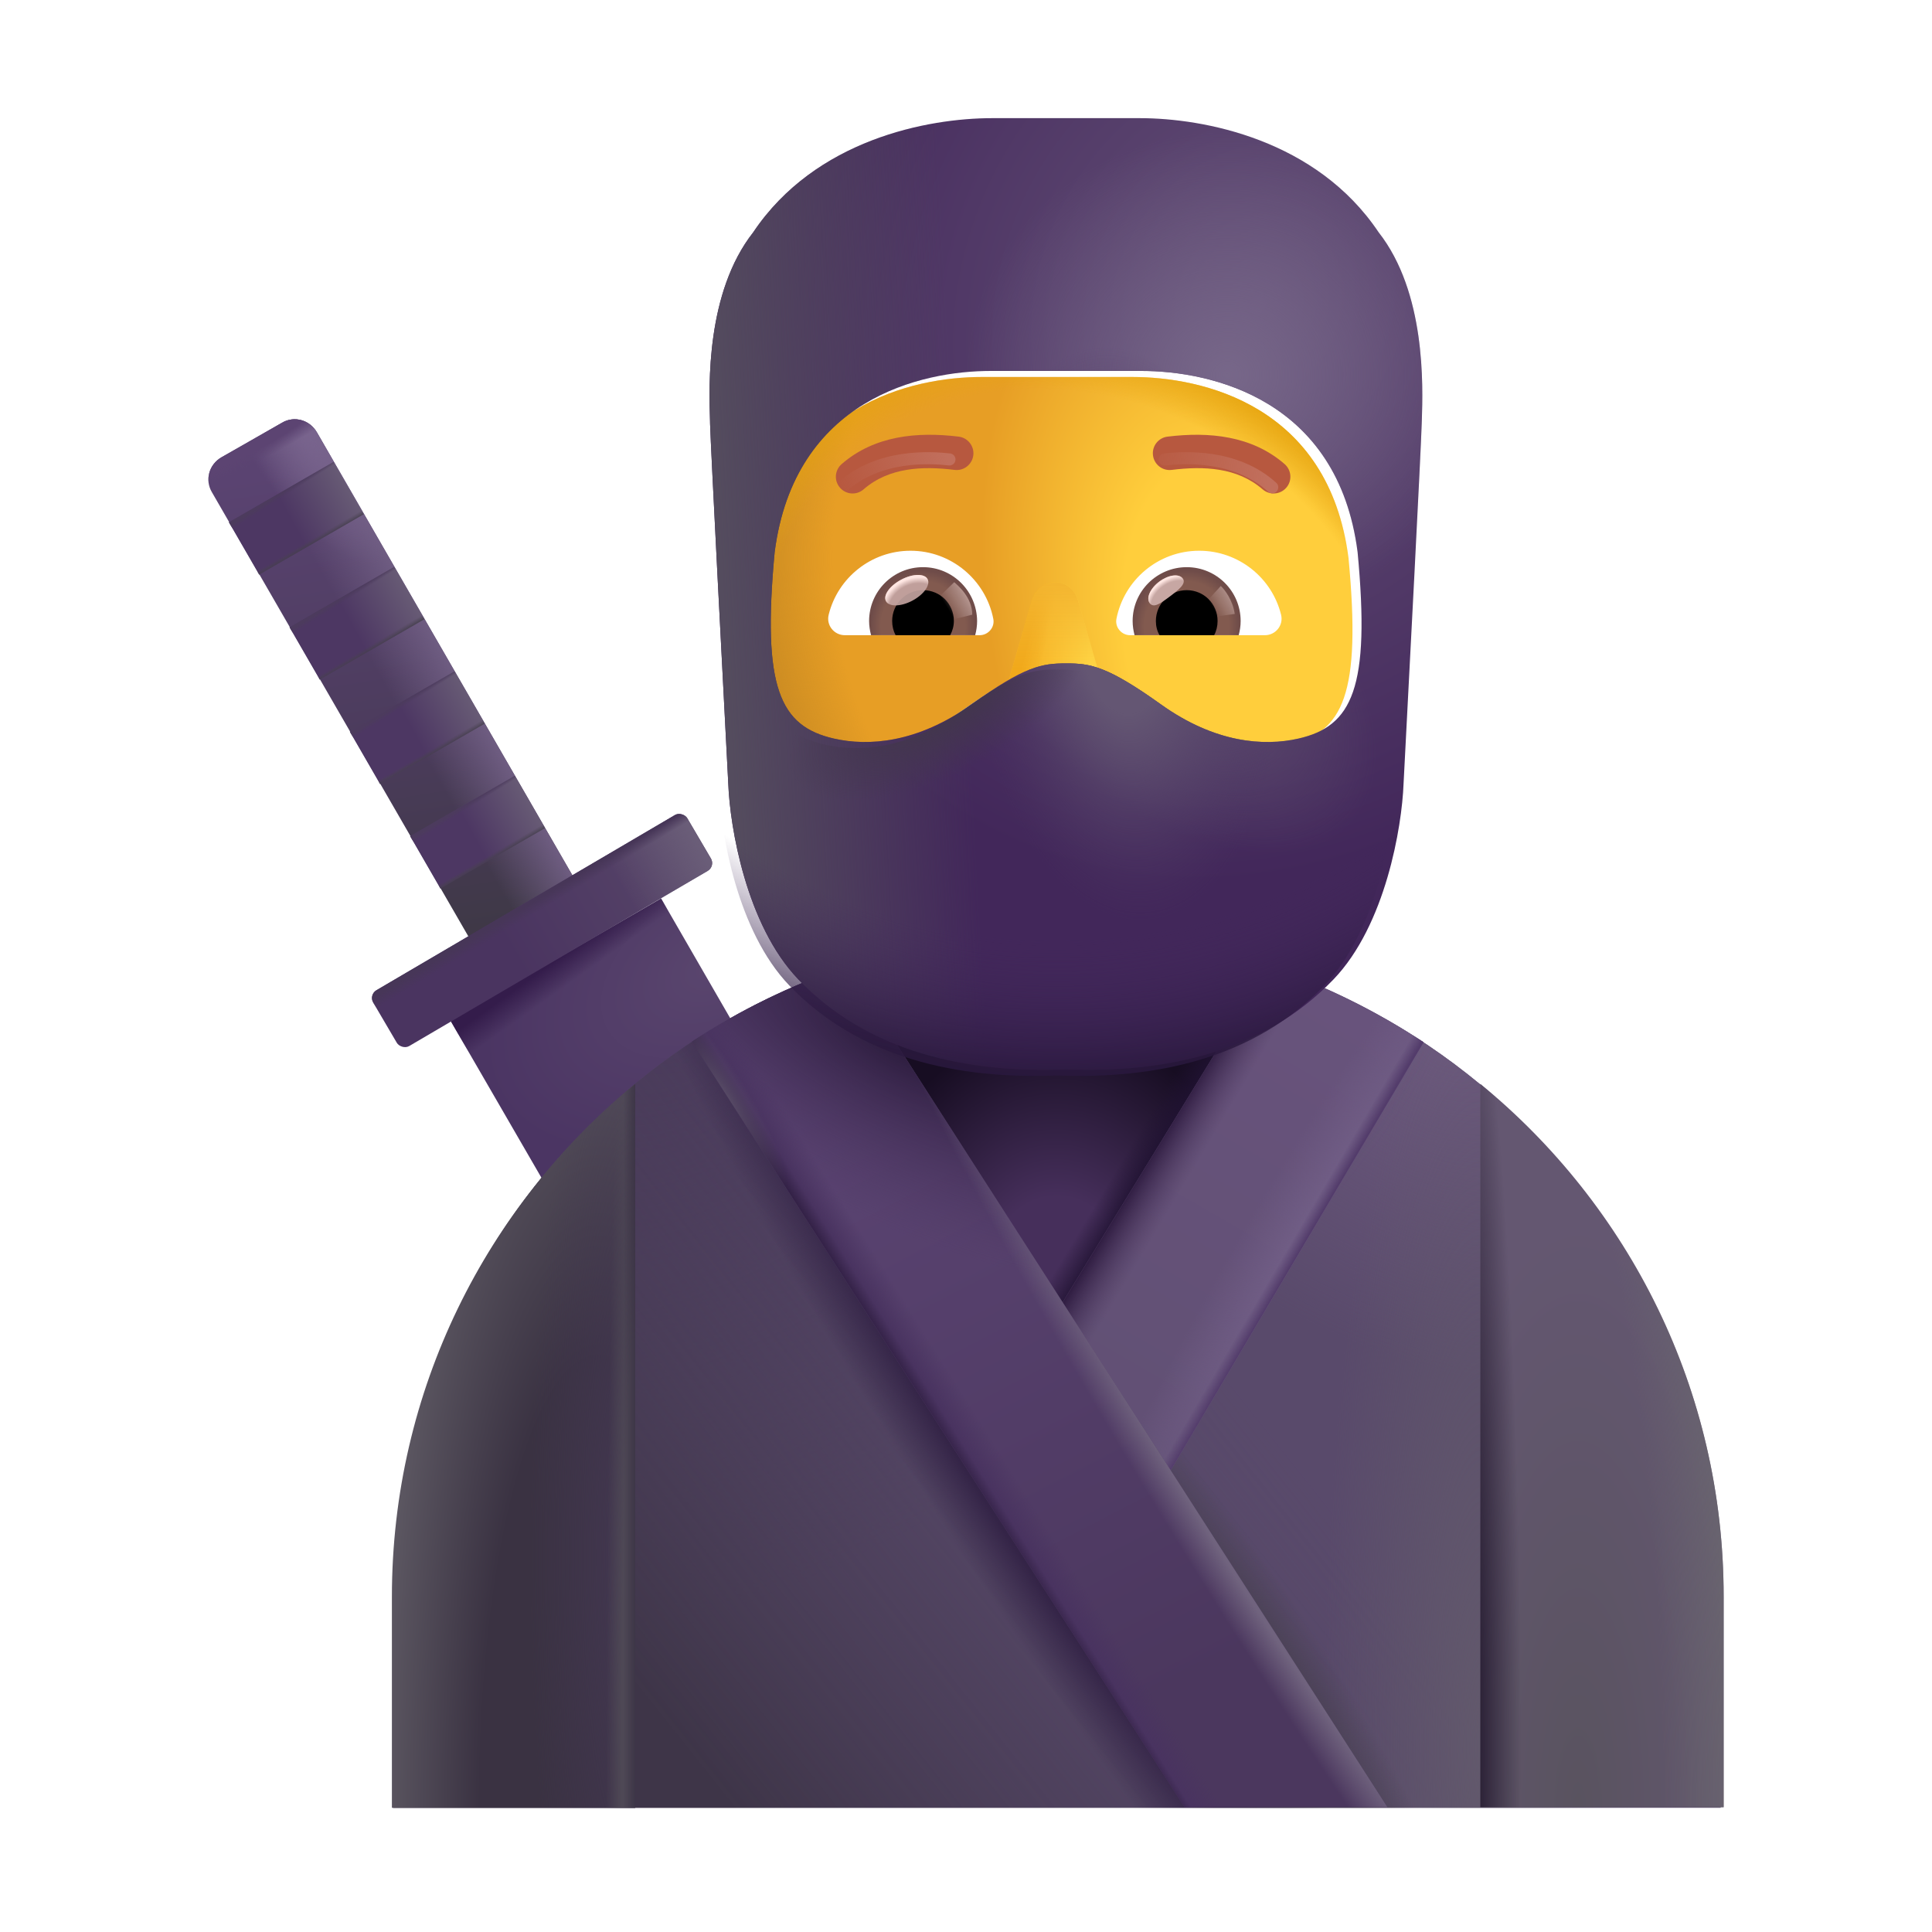 <svg width="32" height="32" viewBox="0 0 32 32" fill="none" xmlns="http://www.w3.org/2000/svg">
<path d="M9.53 14.583L7.8 15.583L3.51 8.153C3.39 7.953 3.46 7.693 3.67 7.573L4.67 7.003C4.87 6.883 5.13 6.953 5.25 7.163L9.53 14.583Z" fill="url(#paint0_linear_4002_2907)"/>
<path d="M9.53 14.583L7.8 15.583L3.51 8.153C3.39 7.953 3.46 7.693 3.67 7.573L4.67 7.003C4.87 6.883 5.13 6.953 5.25 7.163L9.53 14.583Z" fill="url(#paint1_linear_4002_2907)"/>
<path d="M9.53 14.583L7.8 15.583L3.51 8.153C3.39 7.953 3.46 7.693 3.67 7.573L4.67 7.003C4.87 6.883 5.13 6.953 5.25 7.163L9.53 14.583Z" fill="url(#paint2_radial_4002_2907)"/>
<path d="M9.53 14.583L7.8 15.583L3.51 8.153C3.39 7.953 3.46 7.693 3.67 7.573L4.67 7.003C4.87 6.883 5.13 6.953 5.25 7.163L9.53 14.583Z" fill="url(#paint3_radial_4002_2907)"/>
<path d="M5.524 7.651L3.792 8.651L4.292 9.517L6.024 8.517L5.524 7.651Z" fill="url(#paint4_linear_4002_2907)"/>
<path d="M5.524 7.651L3.792 8.651L4.292 9.517L6.024 8.517L5.524 7.651Z" fill="url(#paint5_linear_4002_2907)"/>
<path d="M5.524 7.651L3.792 8.651L4.292 9.517L6.024 8.517L5.524 7.651Z" fill="url(#paint6_linear_4002_2907)"/>
<path d="M6.528 9.39L4.796 10.39L5.296 11.256L7.028 10.256L6.528 9.39Z" fill="url(#paint7_linear_4002_2907)"/>
<path d="M6.528 9.39L4.796 10.39L5.296 11.256L7.028 10.256L6.528 9.39Z" fill="url(#paint8_linear_4002_2907)"/>
<path d="M6.528 9.39L4.796 10.39L5.296 11.256L7.028 10.256L6.528 9.39Z" fill="url(#paint9_linear_4002_2907)"/>
<path d="M7.527 11.12L5.795 12.12L6.295 12.986L8.027 11.986L7.527 11.12Z" fill="url(#paint10_linear_4002_2907)"/>
<path d="M7.527 11.12L5.795 12.12L6.295 12.986L8.027 11.986L7.527 11.12Z" fill="url(#paint11_linear_4002_2907)"/>
<path d="M7.527 11.12L5.795 12.12L6.295 12.986L8.027 11.986L7.527 11.12Z" fill="url(#paint12_linear_4002_2907)"/>
<path d="M8.526 12.85L6.794 13.85L7.294 14.716L9.026 13.716L8.526 12.85Z" fill="url(#paint13_linear_4002_2907)"/>
<path d="M8.526 12.85L6.794 13.85L7.294 14.716L9.026 13.716L8.526 12.85Z" fill="url(#paint14_linear_4002_2907)"/>
<path d="M8.526 12.85L6.794 13.85L7.294 14.716L9.026 13.716L8.526 12.85Z" fill="url(#paint15_linear_4002_2907)"/>
<path d="M12.97 18.382L9.48 20.392L7.46 16.902L10.95 14.882L12.97 18.382Z" fill="url(#paint16_radial_4002_2907)"/>
<path d="M12.97 18.382L9.48 20.392L7.46 16.902L10.95 14.882L12.97 18.382Z" fill="url(#paint17_linear_4002_2907)"/>
<path d="M17.51 15.443C11.44 15.443 6.51 20.363 6.51 26.443V29.943H28.5V26.443C28.51 20.363 23.59 15.443 17.51 15.443Z" fill="#594A6B"/>
<path d="M17.51 15.443C11.44 15.443 6.51 20.363 6.51 26.443V29.943H28.5V26.443C28.51 20.363 23.59 15.443 17.51 15.443Z" fill="url(#paint18_radial_4002_2907)"/>
<path d="M17.51 15.443C11.44 15.443 6.51 20.363 6.51 26.443V29.943H28.5V26.443C28.51 20.363 23.59 15.443 17.51 15.443Z" fill="url(#paint19_radial_4002_2907)"/>
<path d="M17.51 15.443C11.44 15.443 6.51 20.363 6.51 26.443V29.943H28.5V26.443C28.51 20.363 23.59 15.443 17.51 15.443Z" fill="url(#paint20_linear_4002_2907)"/>
<path d="M17.51 15.443C11.44 15.443 6.51 20.363 6.51 26.443V29.943H28.5V26.443C28.51 20.363 23.59 15.443 17.51 15.443Z" fill="url(#paint21_radial_4002_2907)"/>
<path d="M17.51 15.443C11.44 15.443 6.51 20.363 6.51 26.443V29.943H28.5V26.443C28.51 20.363 23.59 15.443 17.51 15.443Z" fill="url(#paint22_radial_4002_2907)"/>
<path d="M17.51 15.443C11.44 15.443 6.51 20.363 6.51 26.443V29.943H28.5V26.443C28.51 20.363 23.59 15.443 17.51 15.443Z" fill="url(#paint23_radial_4002_2907)"/>
<path d="M13.5 16.263C13.28 16.333 13.07 16.403 12.85 16.483L17.6 22.343L22.16 16.483C21.94 16.403 21.73 16.323 21.51 16.263H13.5V16.263Z" fill="url(#paint24_radial_4002_2907)"/>
<path d="M13.5 16.263C13.28 16.333 13.07 16.403 12.85 16.483L17.6 22.343L22.16 16.483C21.94 16.403 21.73 16.323 21.51 16.263H13.5V16.263Z" fill="url(#paint25_linear_4002_2907)"/>
<path d="M21.01 16.003L16.76 22.943C17.24 23.923 17.94 24.993 18.44 25.963L23.58 17.263C22.79 16.743 21.93 16.313 21.01 16.003Z" fill="url(#paint26_linear_4002_2907)"/>
<path d="M21.01 16.003L16.76 22.943C17.24 23.923 17.94 24.993 18.44 25.963L23.58 17.263C22.79 16.743 21.93 16.313 21.01 16.003Z" fill="url(#paint27_radial_4002_2907)"/>
<path d="M21.01 16.003L16.76 22.943C17.24 23.923 17.94 24.993 18.44 25.963L23.58 17.263C22.79 16.743 21.93 16.313 21.01 16.003Z" fill="url(#paint28_linear_4002_2907)"/>
<path d="M21.01 16.003L16.76 22.943C17.24 23.923 17.94 24.993 18.44 25.963L23.58 17.263C22.79 16.743 21.93 16.313 21.01 16.003Z" fill="url(#paint29_linear_4002_2907)"/>
<path d="M11.46 17.253L19.62 29.933H22.98L14.02 16.003C13.11 16.313 12.25 16.733 11.46 17.253Z" fill="url(#paint30_linear_4002_2907)"/>
<path d="M11.46 17.253L19.62 29.933H22.98L14.02 16.003C13.11 16.313 12.25 16.733 11.46 17.253Z" fill="url(#paint31_radial_4002_2907)"/>
<path d="M11.46 17.253L19.62 29.933H22.98L14.02 16.003C13.11 16.313 12.25 16.733 11.46 17.253Z" fill="url(#paint32_linear_4002_2907)"/>
<path d="M11.46 17.253L19.62 29.933H22.98L14.02 16.003C13.11 16.313 12.25 16.733 11.46 17.253Z" fill="url(#paint33_radial_4002_2907)"/>
<path d="M11.46 17.253L19.62 29.933H22.98L14.02 16.003C13.11 16.313 12.25 16.733 11.46 17.253Z" fill="url(#paint34_radial_4002_2907)"/>
<g filter="url(#filter0_i_4002_2907)">
<rect x="6.106" y="16.577" width="6.032" height="1.072" rx="0.15" transform="rotate(-30.405 6.106 16.577)" fill="url(#paint35_linear_4002_2907)"/>
<rect x="6.106" y="16.577" width="6.032" height="1.072" rx="0.15" transform="rotate(-30.405 6.106 16.577)" fill="url(#paint36_linear_4002_2907)"/>
<rect x="6.106" y="16.577" width="6.032" height="1.072" rx="0.15" transform="rotate(-30.405 6.106 16.577)" fill="url(#paint37_linear_4002_2907)"/>
</g>
<path fill-rule="evenodd" clip-rule="evenodd" d="M10.521 29.943V17.953C8.061 19.966 6.491 23.023 6.491 26.449V29.943H10.521Z" fill="url(#paint38_radial_4002_2907)"/>
<path fill-rule="evenodd" clip-rule="evenodd" d="M10.521 29.943V17.953C8.061 19.966 6.491 23.023 6.491 26.449V29.943H10.521Z" fill="url(#paint39_radial_4002_2907)"/>
<path fill-rule="evenodd" clip-rule="evenodd" d="M10.521 29.943V17.953C8.061 19.966 6.491 23.023 6.491 26.449V29.943H10.521Z" fill="url(#paint40_radial_4002_2907)"/>
<path fill-rule="evenodd" clip-rule="evenodd" d="M10.521 29.943V17.953C8.061 19.966 6.491 23.023 6.491 26.449V29.943H10.521Z" fill="url(#paint41_linear_4002_2907)"/>
<path d="M24.519 29.933V17.953C26.978 19.965 28.549 23.019 28.549 26.442V29.933H24.519Z" fill="url(#paint42_radial_4002_2907)"/>
<path d="M24.519 29.933V17.953C26.978 19.965 28.549 23.019 28.549 26.442V29.933H24.519Z" fill="url(#paint43_radial_4002_2907)"/>
<path d="M24.519 29.933V17.953C26.978 19.965 28.549 23.019 28.549 26.442V29.933H24.519Z" fill="url(#paint44_radial_4002_2907)"/>
<path d="M16.262 6.244C15.111 6.244 13.008 6.707 12.681 9.244C12.47 11.494 12.767 12.131 13.666 12.334C14.234 12.462 15.042 12.408 15.939 11.768C16.83 11.131 17.107 11.088 17.509 11.088C17.911 11.088 18.188 11.131 19.079 11.768C19.975 12.408 20.784 12.462 21.352 12.334C22.251 12.131 22.548 11.494 22.336 9.244C22.01 6.707 19.907 6.244 18.756 6.244H16.262Z" fill="url(#paint45_radial_4002_2907)"/>
<path d="M16.262 6.244C15.111 6.244 13.008 6.707 12.681 9.244C12.47 11.494 12.767 12.131 13.666 12.334C14.234 12.462 15.042 12.408 15.939 11.768C16.83 11.131 17.107 11.088 17.509 11.088C17.911 11.088 18.188 11.131 19.079 11.768C19.975 12.408 20.784 12.462 21.352 12.334C22.251 12.131 22.548 11.494 22.336 9.244C22.01 6.707 19.907 6.244 18.756 6.244H16.262Z" fill="url(#paint46_radial_4002_2907)"/>
<path d="M16.262 6.244C15.111 6.244 13.008 6.707 12.681 9.244C12.47 11.494 12.767 12.131 13.666 12.334C14.234 12.462 15.042 12.408 15.939 11.768C16.83 11.131 17.107 11.088 17.509 11.088C17.911 11.088 18.188 11.131 19.079 11.768C19.975 12.408 20.784 12.462 21.352 12.334C22.251 12.131 22.548 11.494 22.336 9.244C22.01 6.707 19.907 6.244 18.756 6.244H16.262Z" fill="url(#paint47_radial_4002_2907)"/>
<g filter="url(#filter1_f_4002_2907)">
<path d="M17.09 9.948L16.558 11.786C16.45 12.165 16.71 12.543 17.079 12.543H17.865C18.234 12.543 18.494 12.159 18.386 11.786L17.855 9.948C17.741 9.541 17.209 9.541 17.09 9.948Z" fill="url(#paint48_linear_4002_2907)"/>
<path d="M17.09 9.948L16.558 11.786C16.45 12.165 16.71 12.543 17.079 12.543H17.865C18.234 12.543 18.494 12.159 18.386 11.786L17.855 9.948C17.741 9.541 17.209 9.541 17.09 9.948Z" fill="url(#paint49_linear_4002_2907)"/>
<path d="M17.09 9.948L16.558 11.786C16.45 12.165 16.71 12.543 17.079 12.543H17.865C18.234 12.543 18.494 12.159 18.386 11.786L17.855 9.948C17.741 9.541 17.209 9.541 17.09 9.948Z" fill="url(#paint50_linear_4002_2907)"/>
</g>
<g filter="url(#filter2_i_4002_2907)">
<path d="M21.178 7.887C20.635 7.415 19.926 7.348 19.238 7.432C19.086 7.451 18.978 7.589 18.997 7.741C19.015 7.893 19.154 8.002 19.306 7.983C19.835 7.918 20.392 7.939 20.813 8.305C20.929 8.406 21.104 8.394 21.205 8.278C21.305 8.163 21.293 7.988 21.178 7.887Z" fill="#B7583F"/>
</g>
<g filter="url(#filter3_i_4002_2907)">
<path d="M13.84 7.887C14.382 7.415 15.091 7.348 15.779 7.432C15.931 7.451 16.039 7.589 16.021 7.741C16.002 7.893 15.864 8.002 15.712 7.983C15.182 7.918 14.625 7.939 14.204 8.305C14.089 8.406 13.913 8.394 13.813 8.278C13.712 8.163 13.724 7.988 13.84 7.887Z" fill="#B7583F"/>
</g>
<path d="M19.863 9.122C20.516 9.122 21.068 9.572 21.218 10.18C21.263 10.355 21.129 10.521 20.95 10.521H18.719C18.577 10.521 18.464 10.391 18.492 10.249C18.618 9.608 19.182 9.122 19.863 9.122Z" fill="white"/>
<path d="M19.656 9.394C20.151 9.394 20.549 9.795 20.549 10.286C20.549 10.367 20.537 10.448 20.516 10.521H18.792C18.772 10.444 18.76 10.367 18.76 10.286C18.76 9.795 19.161 9.394 19.656 9.394Z" fill="url(#paint51_radial_4002_2907)"/>
<path d="M19.145 10.286C19.145 10.002 19.372 9.775 19.656 9.775C19.94 9.775 20.167 10.002 20.167 10.286C20.167 10.371 20.147 10.452 20.11 10.521H19.206C19.165 10.452 19.145 10.371 19.145 10.286Z" fill="black"/>
<g filter="url(#filter4_f_4002_2907)">
<path d="M19.59 9.582C19.654 9.667 19.521 9.771 19.37 9.884C19.219 9.997 19.107 10.076 19.043 9.991C18.98 9.906 19.051 9.746 19.202 9.633C19.353 9.52 19.527 9.497 19.59 9.582Z" fill="#C7A7A3"/>
<path d="M19.59 9.582C19.654 9.667 19.521 9.771 19.37 9.884C19.219 9.997 19.107 10.076 19.043 9.991C18.98 9.906 19.051 9.746 19.202 9.633C19.353 9.52 19.527 9.497 19.59 9.582Z" fill="url(#paint52_radial_4002_2907)"/>
</g>
<g filter="url(#filter5_f_4002_2907)">
<path d="M20.451 10.169C20.418 9.938 20.283 9.764 20.22 9.706L19.96 9.991L20.077 10.22L20.451 10.169Z" fill="url(#paint53_linear_4002_2907)"/>
</g>
<path d="M15.081 9.122C14.428 9.122 13.876 9.572 13.726 10.18C13.681 10.355 13.815 10.521 13.994 10.521H16.225C16.367 10.521 16.481 10.391 16.452 10.249C16.326 9.608 15.759 9.122 15.081 9.122Z" fill="white"/>
<path d="M15.288 9.394C14.793 9.394 14.395 9.795 14.395 10.286C14.395 10.367 14.408 10.448 14.428 10.521H16.152C16.172 10.444 16.184 10.367 16.184 10.286C16.18 9.795 15.783 9.394 15.288 9.394Z" fill="url(#paint54_radial_4002_2907)"/>
<path d="M15.799 10.286C15.799 10.002 15.572 9.775 15.288 9.775C15.004 9.775 14.777 10.002 14.777 10.286C14.777 10.371 14.797 10.452 14.834 10.521H15.738C15.775 10.452 15.799 10.371 15.799 10.286Z" fill="black"/>
<g filter="url(#filter6_f_4002_2907)">
<path d="M16.103 10.181C16.103 9.893 15.869 9.701 15.805 9.643L15.517 9.921L15.694 10.283L16.103 10.181Z" fill="url(#paint55_linear_4002_2907)"/>
</g>
<g filter="url(#filter7_f_4002_2907)">
<ellipse cx="15.019" cy="9.775" rx="0.39" ry="0.197" transform="rotate(-27.914 15.019 9.775)" fill="#C7A7A3" fill-opacity="0.9"/>
<ellipse cx="15.019" cy="9.775" rx="0.39" ry="0.197" transform="rotate(-27.914 15.019 9.775)" fill="url(#paint56_radial_4002_2907)"/>
</g>
<g filter="url(#filter8_ii_4002_2907)">
<path fill-rule="evenodd" clip-rule="evenodd" d="M12.326 3.947C13.356 2.41 15.217 2.057 16.282 2.057H18.728C19.792 2.057 21.654 2.41 22.684 3.947C23.467 4.945 23.419 6.484 23.4 7.064L23.398 7.119C23.386 7.544 23.192 11.275 23.097 13.088C23.07 13.791 22.801 15.422 21.937 16.322C20.775 17.533 19.137 17.879 17.505 17.813C15.873 17.879 14.235 17.533 13.073 16.322C12.209 15.422 11.94 13.791 11.913 13.088C11.818 11.275 11.624 7.544 11.611 7.119L11.61 7.064C11.591 6.484 11.542 4.945 12.326 3.947ZM12.681 9.244C13.008 6.707 15.111 6.244 16.262 6.244H18.756C19.907 6.244 22.01 6.707 22.336 9.244C22.548 11.494 22.251 12.131 21.352 12.334C20.784 12.462 19.975 12.408 19.079 11.768C18.188 11.131 17.911 11.088 17.509 11.088C17.107 11.088 16.83 11.131 15.939 11.768C15.042 12.408 14.234 12.462 13.666 12.334C12.767 12.131 12.47 11.494 12.681 9.244Z" fill="url(#paint57_radial_4002_2907)"/>
<path fill-rule="evenodd" clip-rule="evenodd" d="M12.326 3.947C13.356 2.41 15.217 2.057 16.282 2.057H18.728C19.792 2.057 21.654 2.41 22.684 3.947C23.467 4.945 23.419 6.484 23.4 7.064L23.398 7.119C23.386 7.544 23.192 11.275 23.097 13.088C23.07 13.791 22.801 15.422 21.937 16.322C20.775 17.533 19.137 17.879 17.505 17.813C15.873 17.879 14.235 17.533 13.073 16.322C12.209 15.422 11.94 13.791 11.913 13.088C11.818 11.275 11.624 7.544 11.611 7.119L11.61 7.064C11.591 6.484 11.542 4.945 12.326 3.947ZM12.681 9.244C13.008 6.707 15.111 6.244 16.262 6.244H18.756C19.907 6.244 22.01 6.707 22.336 9.244C22.548 11.494 22.251 12.131 21.352 12.334C20.784 12.462 19.975 12.408 19.079 11.768C18.188 11.131 17.911 11.088 17.509 11.088C17.107 11.088 16.83 11.131 15.939 11.768C15.042 12.408 14.234 12.462 13.666 12.334C12.767 12.131 12.47 11.494 12.681 9.244Z" fill="url(#paint58_radial_4002_2907)"/>
<path fill-rule="evenodd" clip-rule="evenodd" d="M12.326 3.947C13.356 2.41 15.217 2.057 16.282 2.057H18.728C19.792 2.057 21.654 2.41 22.684 3.947C23.467 4.945 23.419 6.484 23.4 7.064L23.398 7.119C23.386 7.544 23.192 11.275 23.097 13.088C23.07 13.791 22.801 15.422 21.937 16.322C20.775 17.533 19.137 17.879 17.505 17.813C15.873 17.879 14.235 17.533 13.073 16.322C12.209 15.422 11.94 13.791 11.913 13.088C11.818 11.275 11.624 7.544 11.611 7.119L11.61 7.064C11.591 6.484 11.542 4.945 12.326 3.947ZM12.681 9.244C13.008 6.707 15.111 6.244 16.262 6.244H18.756C19.907 6.244 22.01 6.707 22.336 9.244C22.548 11.494 22.251 12.131 21.352 12.334C20.784 12.462 19.975 12.408 19.079 11.768C18.188 11.131 17.911 11.088 17.509 11.088C17.107 11.088 16.83 11.131 15.939 11.768C15.042 12.408 14.234 12.462 13.666 12.334C12.767 12.131 12.47 11.494 12.681 9.244Z" fill="url(#paint59_radial_4002_2907)"/>
<path fill-rule="evenodd" clip-rule="evenodd" d="M12.326 3.947C13.356 2.41 15.217 2.057 16.282 2.057H18.728C19.792 2.057 21.654 2.41 22.684 3.947C23.467 4.945 23.419 6.484 23.4 7.064L23.398 7.119C23.386 7.544 23.192 11.275 23.097 13.088C23.07 13.791 22.801 15.422 21.937 16.322C20.775 17.533 19.137 17.879 17.505 17.813C15.873 17.879 14.235 17.533 13.073 16.322C12.209 15.422 11.94 13.791 11.913 13.088C11.818 11.275 11.624 7.544 11.611 7.119L11.61 7.064C11.591 6.484 11.542 4.945 12.326 3.947ZM12.681 9.244C13.008 6.707 15.111 6.244 16.262 6.244H18.756C19.907 6.244 22.01 6.707 22.336 9.244C22.548 11.494 22.251 12.131 21.352 12.334C20.784 12.462 19.975 12.408 19.079 11.768C18.188 11.131 17.911 11.088 17.509 11.088C17.107 11.088 16.83 11.131 15.939 11.768C15.042 12.408 14.234 12.462 13.666 12.334C12.767 12.131 12.47 11.494 12.681 9.244Z" fill="url(#paint60_linear_4002_2907)"/>
<path fill-rule="evenodd" clip-rule="evenodd" d="M12.326 3.947C13.356 2.41 15.217 2.057 16.282 2.057H18.728C19.792 2.057 21.654 2.41 22.684 3.947C23.467 4.945 23.419 6.484 23.4 7.064L23.398 7.119C23.386 7.544 23.192 11.275 23.097 13.088C23.07 13.791 22.801 15.422 21.937 16.322C20.775 17.533 19.137 17.879 17.505 17.813C15.873 17.879 14.235 17.533 13.073 16.322C12.209 15.422 11.94 13.791 11.913 13.088C11.818 11.275 11.624 7.544 11.611 7.119L11.61 7.064C11.591 6.484 11.542 4.945 12.326 3.947ZM12.681 9.244C13.008 6.707 15.111 6.244 16.262 6.244H18.756C19.907 6.244 22.01 6.707 22.336 9.244C22.548 11.494 22.251 12.131 21.352 12.334C20.784 12.462 19.975 12.408 19.079 11.768C18.188 11.131 17.911 11.088 17.509 11.088C17.107 11.088 16.83 11.131 15.939 11.768C15.042 12.408 14.234 12.462 13.666 12.334C12.767 12.131 12.47 11.494 12.681 9.244Z" fill="url(#paint61_radial_4002_2907)"/>
</g>
<path fill-rule="evenodd" clip-rule="evenodd" d="M12.326 3.947C13.356 2.41 15.217 2.057 16.282 2.057H18.728C19.792 2.057 21.654 2.41 22.684 3.947C23.467 4.945 23.419 6.484 23.4 7.064L23.398 7.119C23.386 7.544 23.192 11.275 23.097 13.088C23.07 13.791 22.801 15.422 21.937 16.322C20.775 17.533 19.137 17.879 17.505 17.813C15.873 17.879 14.235 17.533 13.073 16.322C12.209 15.422 11.94 13.791 11.913 13.088C11.818 11.275 11.624 7.544 11.611 7.119L11.61 7.064C11.591 6.484 11.542 4.945 12.326 3.947ZM12.681 9.244C13.008 6.707 15.111 6.244 16.262 6.244H18.756C19.907 6.244 22.01 6.707 22.336 9.244C22.548 11.494 22.251 12.131 21.352 12.334C20.784 12.462 19.975 12.408 19.079 11.768C18.188 11.131 17.911 11.088 17.509 11.088C17.107 11.088 16.83 11.131 15.939 11.768C15.042 12.408 14.234 12.462 13.666 12.334C12.767 12.131 12.47 11.494 12.681 9.244Z" fill="url(#paint62_radial_4002_2907)"/>
<path fill-rule="evenodd" clip-rule="evenodd" d="M12.326 3.947C13.356 2.41 15.217 2.057 16.282 2.057H18.728C19.792 2.057 21.654 2.41 22.684 3.947C23.467 4.945 23.419 6.484 23.4 7.064L23.398 7.119C23.386 7.544 23.192 11.275 23.097 13.088C23.07 13.791 22.801 15.422 21.937 16.322C20.775 17.533 19.137 17.879 17.505 17.813C15.873 17.879 14.235 17.533 13.073 16.322C12.209 15.422 11.94 13.791 11.913 13.088C11.818 11.275 11.624 7.544 11.611 7.119L11.61 7.064C11.591 6.484 11.542 4.945 12.326 3.947ZM12.681 9.244C13.008 6.707 15.111 6.244 16.262 6.244H18.756C19.907 6.244 22.01 6.707 22.336 9.244C22.548 11.494 22.251 12.131 21.352 12.334C20.784 12.462 19.975 12.408 19.079 11.768C18.188 11.131 17.911 11.088 17.509 11.088C17.107 11.088 16.83 11.131 15.939 11.768C15.042 12.408 14.234 12.462 13.666 12.334C12.767 12.131 12.47 11.494 12.681 9.244Z" fill="url(#paint63_radial_4002_2907)"/>
<g filter="url(#filter9_f_4002_2907)">
<path d="M19.291 7.61C19.596 7.576 20.463 7.516 21.072 8.071" stroke="url(#paint64_linear_4002_2907)" stroke-width="0.2" stroke-linecap="round"/>
</g>
<g filter="url(#filter10_f_4002_2907)">
<path d="M15.726 7.61C15.422 7.576 14.555 7.516 13.945 8.071" stroke="url(#paint65_linear_4002_2907)" stroke-width="0.2" stroke-linecap="round"/>
</g>
<defs>
<filter id="filter0_i_4002_2907" x="6.161" y="13.48" width="5.634" height="3.967" filterUnits="userSpaceOnUse" color-interpolation-filters="sRGB">
<feFlood flood-opacity="0" result="BackgroundImageFix"/>
<feBlend mode="normal" in="SourceGraphic" in2="BackgroundImageFix" result="shape"/>
<feColorMatrix in="SourceAlpha" type="matrix" values="0 0 0 0 0 0 0 0 0 0 0 0 0 0 0 0 0 0 127 0" result="hardAlpha"/>
<feOffset dy="-0.1"/>
<feGaussianBlur stdDeviation="0.075"/>
<feComposite in2="hardAlpha" operator="arithmetic" k2="-1" k3="1"/>
<feColorMatrix type="matrix" values="0 0 0 0 0.227 0 0 0 0 0.141 0 0 0 0 0.314 0 0 0 1 0"/>
<feBlend mode="normal" in2="shape" result="effect1_innerShadow_4002_2907"/>
</filter>
<filter id="filter1_f_4002_2907" x="16.434" y="9.543" width="2.077" height="3.1" filterUnits="userSpaceOnUse" color-interpolation-filters="sRGB">
<feFlood flood-opacity="0" result="BackgroundImageFix"/>
<feBlend mode="normal" in="SourceGraphic" in2="BackgroundImageFix" result="shape"/>
<feGaussianBlur stdDeviation="0.05" result="effect1_foregroundBlur_4002_2907"/>
</filter>
<filter id="filter2_i_4002_2907" x="18.995" y="7.201" width="2.378" height="1.172" filterUnits="userSpaceOnUse" color-interpolation-filters="sRGB">
<feFlood flood-opacity="0" result="BackgroundImageFix"/>
<feBlend mode="normal" in="SourceGraphic" in2="BackgroundImageFix" result="shape"/>
<feColorMatrix in="SourceAlpha" type="matrix" values="0 0 0 0 0 0 0 0 0 0 0 0 0 0 0 0 0 0 127 0" result="hardAlpha"/>
<feOffset dx="0.1" dy="-0.2"/>
<feGaussianBlur stdDeviation="0.125"/>
<feComposite in2="hardAlpha" operator="arithmetic" k2="-1" k3="1"/>
<feColorMatrix type="matrix" values="0 0 0 0 0.686 0 0 0 0 0.259 0 0 0 0 0.22 0 0 0 1 0"/>
<feBlend mode="normal" in2="shape" result="effect1_innerShadow_4002_2907"/>
</filter>
<filter id="filter3_i_4002_2907" x="13.745" y="7.201" width="2.378" height="1.172" filterUnits="userSpaceOnUse" color-interpolation-filters="sRGB">
<feFlood flood-opacity="0" result="BackgroundImageFix"/>
<feBlend mode="normal" in="SourceGraphic" in2="BackgroundImageFix" result="shape"/>
<feColorMatrix in="SourceAlpha" type="matrix" values="0 0 0 0 0 0 0 0 0 0 0 0 0 0 0 0 0 0 127 0" result="hardAlpha"/>
<feOffset dx="0.1" dy="-0.2"/>
<feGaussianBlur stdDeviation="0.125"/>
<feComposite in2="hardAlpha" operator="arithmetic" k2="-1" k3="1"/>
<feColorMatrix type="matrix" values="0 0 0 0 0.686 0 0 0 0 0.259 0 0 0 0 0.22 0 0 0 1 0"/>
<feBlend mode="normal" in2="shape" result="effect1_innerShadow_4002_2907"/>
</filter>
<filter id="filter4_f_4002_2907" x="18.92" y="9.431" width="0.787" height="0.696" filterUnits="userSpaceOnUse" color-interpolation-filters="sRGB">
<feFlood flood-opacity="0" result="BackgroundImageFix"/>
<feBlend mode="normal" in="SourceGraphic" in2="BackgroundImageFix" result="shape"/>
<feGaussianBlur stdDeviation="0.05" result="effect1_foregroundBlur_4002_2907"/>
</filter>
<filter id="filter5_f_4002_2907" x="19.76" y="9.506" width="0.891" height="0.913" filterUnits="userSpaceOnUse" color-interpolation-filters="sRGB">
<feFlood flood-opacity="0" result="BackgroundImageFix"/>
<feBlend mode="normal" in="SourceGraphic" in2="BackgroundImageFix" result="shape"/>
<feGaussianBlur stdDeviation="0.1" result="effect1_foregroundBlur_4002_2907"/>
</filter>
<filter id="filter6_f_4002_2907" x="15.317" y="9.443" width="0.986" height="1.04" filterUnits="userSpaceOnUse" color-interpolation-filters="sRGB">
<feFlood flood-opacity="0" result="BackgroundImageFix"/>
<feBlend mode="normal" in="SourceGraphic" in2="BackgroundImageFix" result="shape"/>
<feGaussianBlur stdDeviation="0.1" result="effect1_foregroundBlur_4002_2907"/>
</filter>
<filter id="filter7_f_4002_2907" x="14.562" y="9.423" width="0.913" height="0.705" filterUnits="userSpaceOnUse" color-interpolation-filters="sRGB">
<feFlood flood-opacity="0" result="BackgroundImageFix"/>
<feBlend mode="normal" in="SourceGraphic" in2="BackgroundImageFix" result="shape"/>
<feGaussianBlur stdDeviation="0.05" result="effect1_foregroundBlur_4002_2907"/>
</filter>
<filter id="filter8_ii_4002_2907" x="11.602" y="1.807" width="11.956" height="16.164" filterUnits="userSpaceOnUse" color-interpolation-filters="sRGB">
<feFlood flood-opacity="0" result="BackgroundImageFix"/>
<feBlend mode="normal" in="SourceGraphic" in2="BackgroundImageFix" result="shape"/>
<feColorMatrix in="SourceAlpha" type="matrix" values="0 0 0 0 0 0 0 0 0 0 0 0 0 0 0 0 0 0 127 0" result="hardAlpha"/>
<feOffset dy="-0.25"/>
<feGaussianBlur stdDeviation="0.125"/>
<feComposite in2="hardAlpha" operator="arithmetic" k2="-1" k3="1"/>
<feColorMatrix type="matrix" values="0 0 0 0 0.325 0 0 0 0 0.184 0 0 0 0 0.373 0 0 0 1 0"/>
<feBlend mode="normal" in2="shape" result="effect1_innerShadow_4002_2907"/>
<feColorMatrix in="SourceAlpha" type="matrix" values="0 0 0 0 0 0 0 0 0 0 0 0 0 0 0 0 0 0 127 0" result="hardAlpha"/>
<feOffset dx="0.15" dy="0.15"/>
<feGaussianBlur stdDeviation="0.2"/>
<feComposite in2="hardAlpha" operator="arithmetic" k2="-1" k3="1"/>
<feColorMatrix type="matrix" values="0 0 0 0 0.451 0 0 0 0 0.4 0 0 0 0 0.475 0 0 0 1 0"/>
<feBlend mode="normal" in2="effect1_innerShadow_4002_2907" result="effect2_innerShadow_4002_2907"/>
</filter>
<filter id="filter9_f_4002_2907" x="19.041" y="7.339" width="2.281" height="0.982" filterUnits="userSpaceOnUse" color-interpolation-filters="sRGB">
<feFlood flood-opacity="0" result="BackgroundImageFix"/>
<feBlend mode="normal" in="SourceGraphic" in2="BackgroundImageFix" result="shape"/>
<feGaussianBlur stdDeviation="0.075" result="effect1_foregroundBlur_4002_2907"/>
</filter>
<filter id="filter10_f_4002_2907" x="13.695" y="7.339" width="2.281" height="0.982" filterUnits="userSpaceOnUse" color-interpolation-filters="sRGB">
<feFlood flood-opacity="0" result="BackgroundImageFix"/>
<feBlend mode="normal" in="SourceGraphic" in2="BackgroundImageFix" result="shape"/>
<feGaussianBlur stdDeviation="0.075" result="effect1_foregroundBlur_4002_2907"/>
</filter>
<linearGradient id="paint0_linear_4002_2907" x1="7.826" y1="16.696" x2="6.326" y2="7.54" gradientUnits="userSpaceOnUse">
<stop stop-color="#3A373F"/>
<stop offset="0.521" stop-color="#4C3C5D"/>
<stop offset="1" stop-color="#5A4371"/>
</linearGradient>
<linearGradient id="paint1_linear_4002_2907" x1="8.67" y1="12.633" x2="7.483" y2="13.305" gradientUnits="userSpaceOnUse">
<stop offset="0.108" stop-color="#715F84"/>
<stop offset="1" stop-color="#715F84" stop-opacity="0"/>
</linearGradient>
<radialGradient id="paint2_radial_4002_2907" cx="0" cy="0" r="1" gradientUnits="userSpaceOnUse" gradientTransform="translate(4.936 6.945) rotate(58.877) scale(2.721 1.002)">
<stop stop-color="#7A658F"/>
<stop offset="1" stop-color="#7A658F" stop-opacity="0"/>
</radialGradient>
<radialGradient id="paint3_radial_4002_2907" cx="0" cy="0" r="1" gradientUnits="userSpaceOnUse" gradientTransform="translate(4.17 7.286) rotate(62.632) scale(0.374 2.216)">
<stop offset="0.498" stop-color="#5C4472"/>
<stop offset="1" stop-color="#5C4472" stop-opacity="0"/>
</radialGradient>
<linearGradient id="paint4_linear_4002_2907" x1="6.024" y1="8.372" x2="4.997" y2="8.934" gradientUnits="userSpaceOnUse">
<stop stop-color="#695D76"/>
<stop offset="1" stop-color="#4D3763"/>
</linearGradient>
<linearGradient id="paint5_linear_4002_2907" x1="4.658" y1="8.151" x2="4.704" y2="8.223" gradientUnits="userSpaceOnUse">
<stop offset="0.152" stop-color="#4C3B5D"/>
<stop offset="1" stop-color="#4C3B5D" stop-opacity="0"/>
</linearGradient>
<linearGradient id="paint6_linear_4002_2907" x1="5.184" y1="9.02" x2="5.114" y2="8.899" gradientUnits="userSpaceOnUse">
<stop stop-color="#453F4D"/>
<stop offset="0.634" stop-color="#4A4352" stop-opacity="0"/>
</linearGradient>
<linearGradient id="paint7_linear_4002_2907" x1="7.028" y1="10.11" x2="6" y2="10.673" gradientUnits="userSpaceOnUse">
<stop stop-color="#695D76"/>
<stop offset="1" stop-color="#4D3763"/>
</linearGradient>
<linearGradient id="paint8_linear_4002_2907" x1="5.662" y1="9.89" x2="5.707" y2="9.962" gradientUnits="userSpaceOnUse">
<stop offset="0.152" stop-color="#4C3B5D"/>
<stop offset="1" stop-color="#4C3B5D" stop-opacity="0"/>
</linearGradient>
<linearGradient id="paint9_linear_4002_2907" x1="6.188" y1="10.759" x2="6.117" y2="10.638" gradientUnits="userSpaceOnUse">
<stop stop-color="#453F4D"/>
<stop offset="0.634" stop-color="#4A4352" stop-opacity="0"/>
</linearGradient>
<linearGradient id="paint10_linear_4002_2907" x1="8.027" y1="11.841" x2="6.999" y2="12.403" gradientUnits="userSpaceOnUse">
<stop stop-color="#695D76"/>
<stop offset="1" stop-color="#4D3763"/>
</linearGradient>
<linearGradient id="paint11_linear_4002_2907" x1="6.661" y1="11.62" x2="6.706" y2="11.692" gradientUnits="userSpaceOnUse">
<stop offset="0.152" stop-color="#4C3B5D"/>
<stop offset="1" stop-color="#4C3B5D" stop-opacity="0"/>
</linearGradient>
<linearGradient id="paint12_linear_4002_2907" x1="7.187" y1="12.489" x2="7.117" y2="12.368" gradientUnits="userSpaceOnUse">
<stop stop-color="#453F4D"/>
<stop offset="0.634" stop-color="#4A4352" stop-opacity="0"/>
</linearGradient>
<linearGradient id="paint13_linear_4002_2907" x1="9.026" y1="13.571" x2="7.998" y2="14.133" gradientUnits="userSpaceOnUse">
<stop stop-color="#695D76"/>
<stop offset="1" stop-color="#4D3763"/>
</linearGradient>
<linearGradient id="paint14_linear_4002_2907" x1="7.66" y1="13.35" x2="7.705" y2="13.422" gradientUnits="userSpaceOnUse">
<stop offset="0.152" stop-color="#4C3B5D"/>
<stop offset="1" stop-color="#4C3B5D" stop-opacity="0"/>
</linearGradient>
<linearGradient id="paint15_linear_4002_2907" x1="8.186" y1="14.219" x2="8.116" y2="14.098" gradientUnits="userSpaceOnUse">
<stop stop-color="#453F4D"/>
<stop offset="0.634" stop-color="#4A4352" stop-opacity="0"/>
</linearGradient>
<radialGradient id="paint16_radial_4002_2907" cx="0" cy="0" r="1" gradientUnits="userSpaceOnUse" gradientTransform="translate(11.92 15.946) rotate(148.61) scale(4.32 2.592)">
<stop stop-color="#5A466E"/>
<stop offset="1" stop-color="#4B3563"/>
</radialGradient>
<linearGradient id="paint17_linear_4002_2907" x1="8.67" y1="16.008" x2="9.061" y2="16.555" gradientUnits="userSpaceOnUse">
<stop offset="0.341" stop-color="#341C4B"/>
<stop offset="1" stop-color="#341C4B" stop-opacity="0"/>
</linearGradient>
<radialGradient id="paint18_radial_4002_2907" cx="0" cy="0" r="1" gradientUnits="userSpaceOnUse" gradientTransform="translate(23.951 17.196) rotate(116.259) scale(5.227 7.927)">
<stop stop-color="#6C597E"/>
<stop offset="1" stop-color="#6C597E" stop-opacity="0"/>
</radialGradient>
<radialGradient id="paint19_radial_4002_2907" cx="0" cy="0" r="1" gradientUnits="userSpaceOnUse" gradientTransform="translate(11.233 17.29) rotate(61.374) scale(8.936 15.276)">
<stop stop-color="#4A3A5C"/>
<stop offset="1" stop-color="#4A3A5C" stop-opacity="0"/>
</radialGradient>
<linearGradient id="paint20_linear_4002_2907" x1="11.733" y1="29.477" x2="20.264" y2="22.693" gradientUnits="userSpaceOnUse">
<stop stop-color="#3E3548"/>
<stop offset="1" stop-color="#534464" stop-opacity="0"/>
</linearGradient>
<radialGradient id="paint21_radial_4002_2907" cx="0" cy="0" r="1" gradientUnits="userSpaceOnUse" gradientTransform="translate(17.233 24.883) rotate(147.265) scale(1.56 13.13)">
<stop offset="0.491" stop-color="#342447"/>
<stop offset="1" stop-color="#342447" stop-opacity="0"/>
</radialGradient>
<radialGradient id="paint22_radial_4002_2907" cx="0" cy="0" r="1" gradientUnits="userSpaceOnUse" gradientTransform="translate(24.576 28.946) rotate(180) scale(2.656 13.502)">
<stop stop-color="#62596C"/>
<stop offset="1" stop-color="#62596C" stop-opacity="0"/>
</radialGradient>
<radialGradient id="paint23_radial_4002_2907" cx="0" cy="0" r="1" gradientUnits="userSpaceOnUse" gradientTransform="translate(20.389 27.54) rotate(-33.341) scale(1.421 7.243)">
<stop offset="0.521" stop-color="#494153"/>
<stop offset="1" stop-color="#494153" stop-opacity="0"/>
</radialGradient>
<radialGradient id="paint24_radial_4002_2907" cx="0" cy="0" r="1" gradientUnits="userSpaceOnUse" gradientTransform="translate(17.505 21.258) rotate(-90) scale(4.25 3.447)">
<stop offset="0.338" stop-color="#462F5B"/>
<stop offset="1" stop-color="#170D22"/>
</radialGradient>
<linearGradient id="paint25_linear_4002_2907" x1="19.154" y1="19.469" x2="18.623" y2="19.149" gradientUnits="userSpaceOnUse">
<stop offset="0.207" stop-color="#201232"/>
<stop offset="1" stop-color="#201232" stop-opacity="0"/>
</linearGradient>
<linearGradient id="paint26_linear_4002_2907" x1="22.108" y1="16.415" x2="17.92" y2="23.696" gradientUnits="userSpaceOnUse">
<stop stop-color="#68537C"/>
<stop offset="1" stop-color="#615074"/>
</linearGradient>
<radialGradient id="paint27_radial_4002_2907" cx="0" cy="0" r="1" gradientUnits="userSpaceOnUse" gradientTransform="translate(21.795 20.258) rotate(120.763) scale(7.637 0.987)">
<stop offset="0.103" stop-color="#715E86"/>
<stop offset="1" stop-color="#715E86" stop-opacity="0"/>
</radialGradient>
<linearGradient id="paint28_linear_4002_2907" x1="21.491" y1="20.856" x2="21.291" y2="20.739" gradientUnits="userSpaceOnUse">
<stop offset="0.171" stop-color="#533C6B"/>
<stop offset="1" stop-color="#533C6B" stop-opacity="0"/>
</linearGradient>
<linearGradient id="paint29_linear_4002_2907" x1="19.592" y1="18.086" x2="20.287" y2="18.5" gradientUnits="userSpaceOnUse">
<stop offset="0.094" stop-color="#2F1C41"/>
<stop offset="1" stop-color="#4C375F" stop-opacity="0"/>
</linearGradient>
<linearGradient id="paint30_linear_4002_2907" x1="14.014" y1="16.821" x2="20.795" y2="29.933" gradientUnits="userSpaceOnUse">
<stop stop-color="#5C4574"/>
<stop offset="0.845" stop-color="#4B375E"/>
</linearGradient>
<radialGradient id="paint31_radial_4002_2907" cx="0" cy="0" r="1" gradientUnits="userSpaceOnUse" gradientTransform="translate(15.17 17.258) rotate(114.444) scale(3.021 7.945)">
<stop offset="0.113" stop-color="#301F42"/>
<stop offset="1" stop-color="#4D3663" stop-opacity="0"/>
</radialGradient>
<linearGradient id="paint32_linear_4002_2907" x1="15.939" y1="24.402" x2="16.539" y2="24.025" gradientUnits="userSpaceOnUse">
<stop stop-color="#2E1D40"/>
<stop offset="0.376" stop-color="#493360"/>
<stop offset="1" stop-color="#493360" stop-opacity="0"/>
</linearGradient>
<radialGradient id="paint33_radial_4002_2907" cx="0" cy="0" r="1" gradientUnits="userSpaceOnUse" gradientTransform="translate(11.998 18.196) rotate(-31.827) scale(0.533 2.446)">
<stop stop-color="#5D516B"/>
<stop offset="0.762" stop-color="#5D516B" stop-opacity="0"/>
</radialGradient>
<radialGradient id="paint34_radial_4002_2907" cx="0" cy="0" r="1" gradientUnits="userSpaceOnUse" gradientTransform="translate(20.639 25.415) rotate(148.223) scale(1.038 11.849)">
<stop offset="0.498" stop-color="#70637E"/>
<stop offset="1" stop-color="#70637E" stop-opacity="0"/>
</radialGradient>
<linearGradient id="paint35_linear_4002_2907" x1="12.313" y1="17.35" x2="8.482" y2="17.348" gradientUnits="userSpaceOnUse">
<stop stop-color="#59486A"/>
<stop offset="1" stop-color="#4A3460"/>
</linearGradient>
<linearGradient id="paint36_linear_4002_2907" x1="12.392" y1="17.215" x2="10.635" y2="17.198" gradientUnits="userSpaceOnUse">
<stop offset="0.176" stop-color="#6A5D78"/>
<stop offset="1" stop-color="#6A5D78" stop-opacity="0"/>
</linearGradient>
<linearGradient id="paint37_linear_4002_2907" x1="9.122" y1="16.577" x2="9.124" y2="16.81" gradientUnits="userSpaceOnUse">
<stop offset="0.238" stop-color="#473658"/>
<stop offset="1" stop-color="#473658" stop-opacity="0"/>
</linearGradient>
<radialGradient id="paint38_radial_4002_2907" cx="0" cy="0" r="1" gradientUnits="userSpaceOnUse" gradientTransform="translate(9.913 29.943) rotate(-90) scale(15.06 3.976)">
<stop offset="0.493" stop-color="#3A3242"/>
<stop offset="1" stop-color="#646069"/>
</radialGradient>
<radialGradient id="paint39_radial_4002_2907" cx="0" cy="0" r="1" gradientUnits="userSpaceOnUse" gradientTransform="translate(10.521 25.785) rotate(180) scale(1.744 9.929)">
<stop stop-color="#433751"/>
<stop offset="1" stop-color="#433751" stop-opacity="0"/>
</radialGradient>
<radialGradient id="paint40_radial_4002_2907" cx="0" cy="0" r="1" gradientUnits="userSpaceOnUse" gradientTransform="translate(10.521 29.943) rotate(180) scale(0.479 16.211)">
<stop offset="0.478" stop-color="#4E4855"/>
<stop offset="1" stop-color="#4E4855" stop-opacity="0"/>
</radialGradient>
<linearGradient id="paint41_linear_4002_2907" x1="10.764" y1="29.943" x2="10.326" y2="29.943" gradientUnits="userSpaceOnUse">
<stop stop-color="#291F36"/>
<stop offset="1" stop-color="#291F36" stop-opacity="0"/>
</linearGradient>
<radialGradient id="paint42_radial_4002_2907" cx="0" cy="0" r="1" gradientUnits="userSpaceOnUse" gradientTransform="translate(26.139 29.933) rotate(-90) scale(9.706 2.906)">
<stop stop-color="#61596B"/>
<stop offset="0" stop-color="#59535F"/>
<stop offset="1" stop-color="#645771"/>
</radialGradient>
<radialGradient id="paint43_radial_4002_2907" cx="0" cy="0" r="1" gradientUnits="userSpaceOnUse" gradientTransform="translate(23.951 28.915) scale(1.344 15.781)">
<stop offset="0.37" stop-color="#271D32"/>
<stop offset="0.922" stop-color="#271D32" stop-opacity="0"/>
</radialGradient>
<radialGradient id="paint44_radial_4002_2907" cx="0" cy="0" r="1" gradientUnits="userSpaceOnUse" gradientTransform="translate(23.555 29.933) scale(5.457 20.466)">
<stop offset="0.733" stop-color="#6A676E" stop-opacity="0"/>
<stop offset="1" stop-color="#6A676E"/>
</radialGradient>
<radialGradient id="paint45_radial_4002_2907" cx="0" cy="0" r="1" gradientUnits="userSpaceOnUse" gradientTransform="translate(21.014 11.352) rotate(-108.287) scale(7.669 4.319)">
<stop offset="0.507" stop-color="#FFCE3C"/>
<stop offset="1" stop-color="#E79E25"/>
</radialGradient>
<radialGradient id="paint46_radial_4002_2907" cx="0" cy="0" r="1" gradientUnits="userSpaceOnUse" gradientTransform="translate(20.17 9.317) rotate(171.501) scale(7.638 7.948)">
<stop offset="0.836" stop-color="#CC8C22" stop-opacity="0"/>
<stop offset="1" stop-color="#CC8C22"/>
</radialGradient>
<radialGradient id="paint47_radial_4002_2907" cx="0" cy="0" r="1" gradientUnits="userSpaceOnUse" gradientTransform="translate(17.983 11.696) rotate(-50.541) scale(5.95 6.892)">
<stop offset="0.827" stop-color="#E6A40E" stop-opacity="0"/>
<stop offset="0.974" stop-color="#E6A40E"/>
</radialGradient>
<linearGradient id="paint48_linear_4002_2907" x1="17.217" y1="11.54" x2="18.108" y2="11.491" gradientUnits="userSpaceOnUse">
<stop stop-color="#F8B829"/>
<stop offset="1" stop-color="#FFD645"/>
</linearGradient>
<linearGradient id="paint49_linear_4002_2907" x1="16.979" y1="10.79" x2="17.287" y2="10.852" gradientUnits="userSpaceOnUse">
<stop stop-color="#F1A91B"/>
<stop offset="1" stop-color="#F1A91B" stop-opacity="0"/>
</linearGradient>
<linearGradient id="paint50_linear_4002_2907" x1="17.472" y1="9.643" x2="17.472" y2="11.093" gradientUnits="userSpaceOnUse">
<stop stop-color="#F3B530"/>
<stop offset="1" stop-color="#F3B530" stop-opacity="0"/>
</linearGradient>
<radialGradient id="paint51_radial_4002_2907" cx="0" cy="0" r="1" gradientUnits="userSpaceOnUse" gradientTransform="translate(19.654 10.379) rotate(-90) scale(0.93 0.869)">
<stop offset="0.804" stop-color="#825A4F"/>
<stop offset="1" stop-color="#6F4C49"/>
</radialGradient>
<radialGradient id="paint52_radial_4002_2907" cx="0" cy="0" r="1" gradientUnits="userSpaceOnUse" gradientTransform="translate(19.426 9.955) rotate(-127.812) scale(0.378 0.521)">
<stop offset="0.766" stop-color="#FFE6E2" stop-opacity="0"/>
<stop offset="0.966" stop-color="#FFE6E2"/>
</radialGradient>
<linearGradient id="paint53_linear_4002_2907" x1="20.432" y1="9.925" x2="20.118" y2="10.118" gradientUnits="userSpaceOnUse">
<stop stop-color="#B4948D"/>
<stop offset="1" stop-color="#B4948D" stop-opacity="0"/>
</linearGradient>
<radialGradient id="paint54_radial_4002_2907" cx="0" cy="0" r="1" gradientUnits="userSpaceOnUse" gradientTransform="translate(15.29 10.379) rotate(-90) scale(0.93 0.869)">
<stop offset="0.804" stop-color="#825A4F"/>
<stop offset="1" stop-color="#6F4C49"/>
</radialGradient>
<linearGradient id="paint55_linear_4002_2907" x1="16.034" y1="9.925" x2="15.72" y2="10.118" gradientUnits="userSpaceOnUse">
<stop stop-color="#B4948D"/>
<stop offset="1" stop-color="#B4948D" stop-opacity="0"/>
</linearGradient>
<radialGradient id="paint56_radial_4002_2907" cx="0" cy="0" r="1" gradientUnits="userSpaceOnUse" gradientTransform="translate(15.004 10.09) rotate(-90.897) scale(0.494 0.594)">
<stop offset="0.766" stop-color="#FFE6E2" stop-opacity="0"/>
<stop offset="0.966" stop-color="#FFE6E2"/>
</radialGradient>
<radialGradient id="paint57_radial_4002_2907" cx="0" cy="0" r="1" gradientUnits="userSpaceOnUse" gradientTransform="translate(20.67 5.196) rotate(117.355) scale(14.214 12.326)">
<stop stop-color="#645077"/>
<stop offset="0.687" stop-color="#42275A"/>
</radialGradient>
<radialGradient id="paint58_radial_4002_2907" cx="0" cy="0" r="1" gradientUnits="userSpaceOnUse" gradientTransform="translate(19.045 10.821) rotate(41.771) scale(4.316 2.43)">
<stop stop-color="#625471"/>
<stop offset="1" stop-color="#625471" stop-opacity="0"/>
</radialGradient>
<radialGradient id="paint59_radial_4002_2907" cx="0" cy="0" r="1" gradientUnits="userSpaceOnUse" gradientTransform="translate(20.17 6.321) rotate(178.755) scale(4.314 4.026)">
<stop stop-color="#776789"/>
<stop offset="1" stop-color="#776789" stop-opacity="0"/>
</radialGradient>
<linearGradient id="paint60_linear_4002_2907" x1="11.889" y1="11.258" x2="15.858" y2="11.04" gradientUnits="userSpaceOnUse">
<stop stop-color="#544C5E"/>
<stop offset="1" stop-color="#544C5E" stop-opacity="0"/>
</linearGradient>
<radialGradient id="paint61_radial_4002_2907" cx="0" cy="0" r="1" gradientUnits="userSpaceOnUse" gradientTransform="translate(18.451 10.602) rotate(85.112) scale(4.767 2.584)">
<stop offset="0.275" stop-color="#645673"/>
<stop offset="1" stop-color="#4B3562" stop-opacity="0"/>
</radialGradient>
<radialGradient id="paint62_radial_4002_2907" cx="0" cy="0" r="1" gradientUnits="userSpaceOnUse" gradientTransform="translate(17.505 6.321) rotate(90) scale(11.812 12.053)">
<stop offset="0.783" stop-color="#42285C" stop-opacity="0"/>
<stop offset="1" stop-color="#261639"/>
</radialGradient>
<radialGradient id="paint63_radial_4002_2907" cx="0" cy="0" r="1" gradientUnits="userSpaceOnUse" gradientTransform="translate(15.561 11.602) rotate(152.409) scale(2.733 1.224)">
<stop offset="0.179" stop-color="#42374B"/>
<stop offset="1" stop-color="#42374B" stop-opacity="0"/>
</radialGradient>
<linearGradient id="paint64_linear_4002_2907" x1="20.979" y1="8.071" x2="18.799" y2="7.836" gradientUnits="userSpaceOnUse">
<stop stop-color="#C16F5D"/>
<stop offset="1" stop-color="#C16F5D" stop-opacity="0"/>
</linearGradient>
<linearGradient id="paint65_linear_4002_2907" x1="15.726" y1="7.672" x2="13.986" y2="8.29" gradientUnits="userSpaceOnUse">
<stop stop-color="#C16F5D"/>
<stop offset="1" stop-color="#C16F5D" stop-opacity="0"/>
</linearGradient>
</defs>
</svg>
